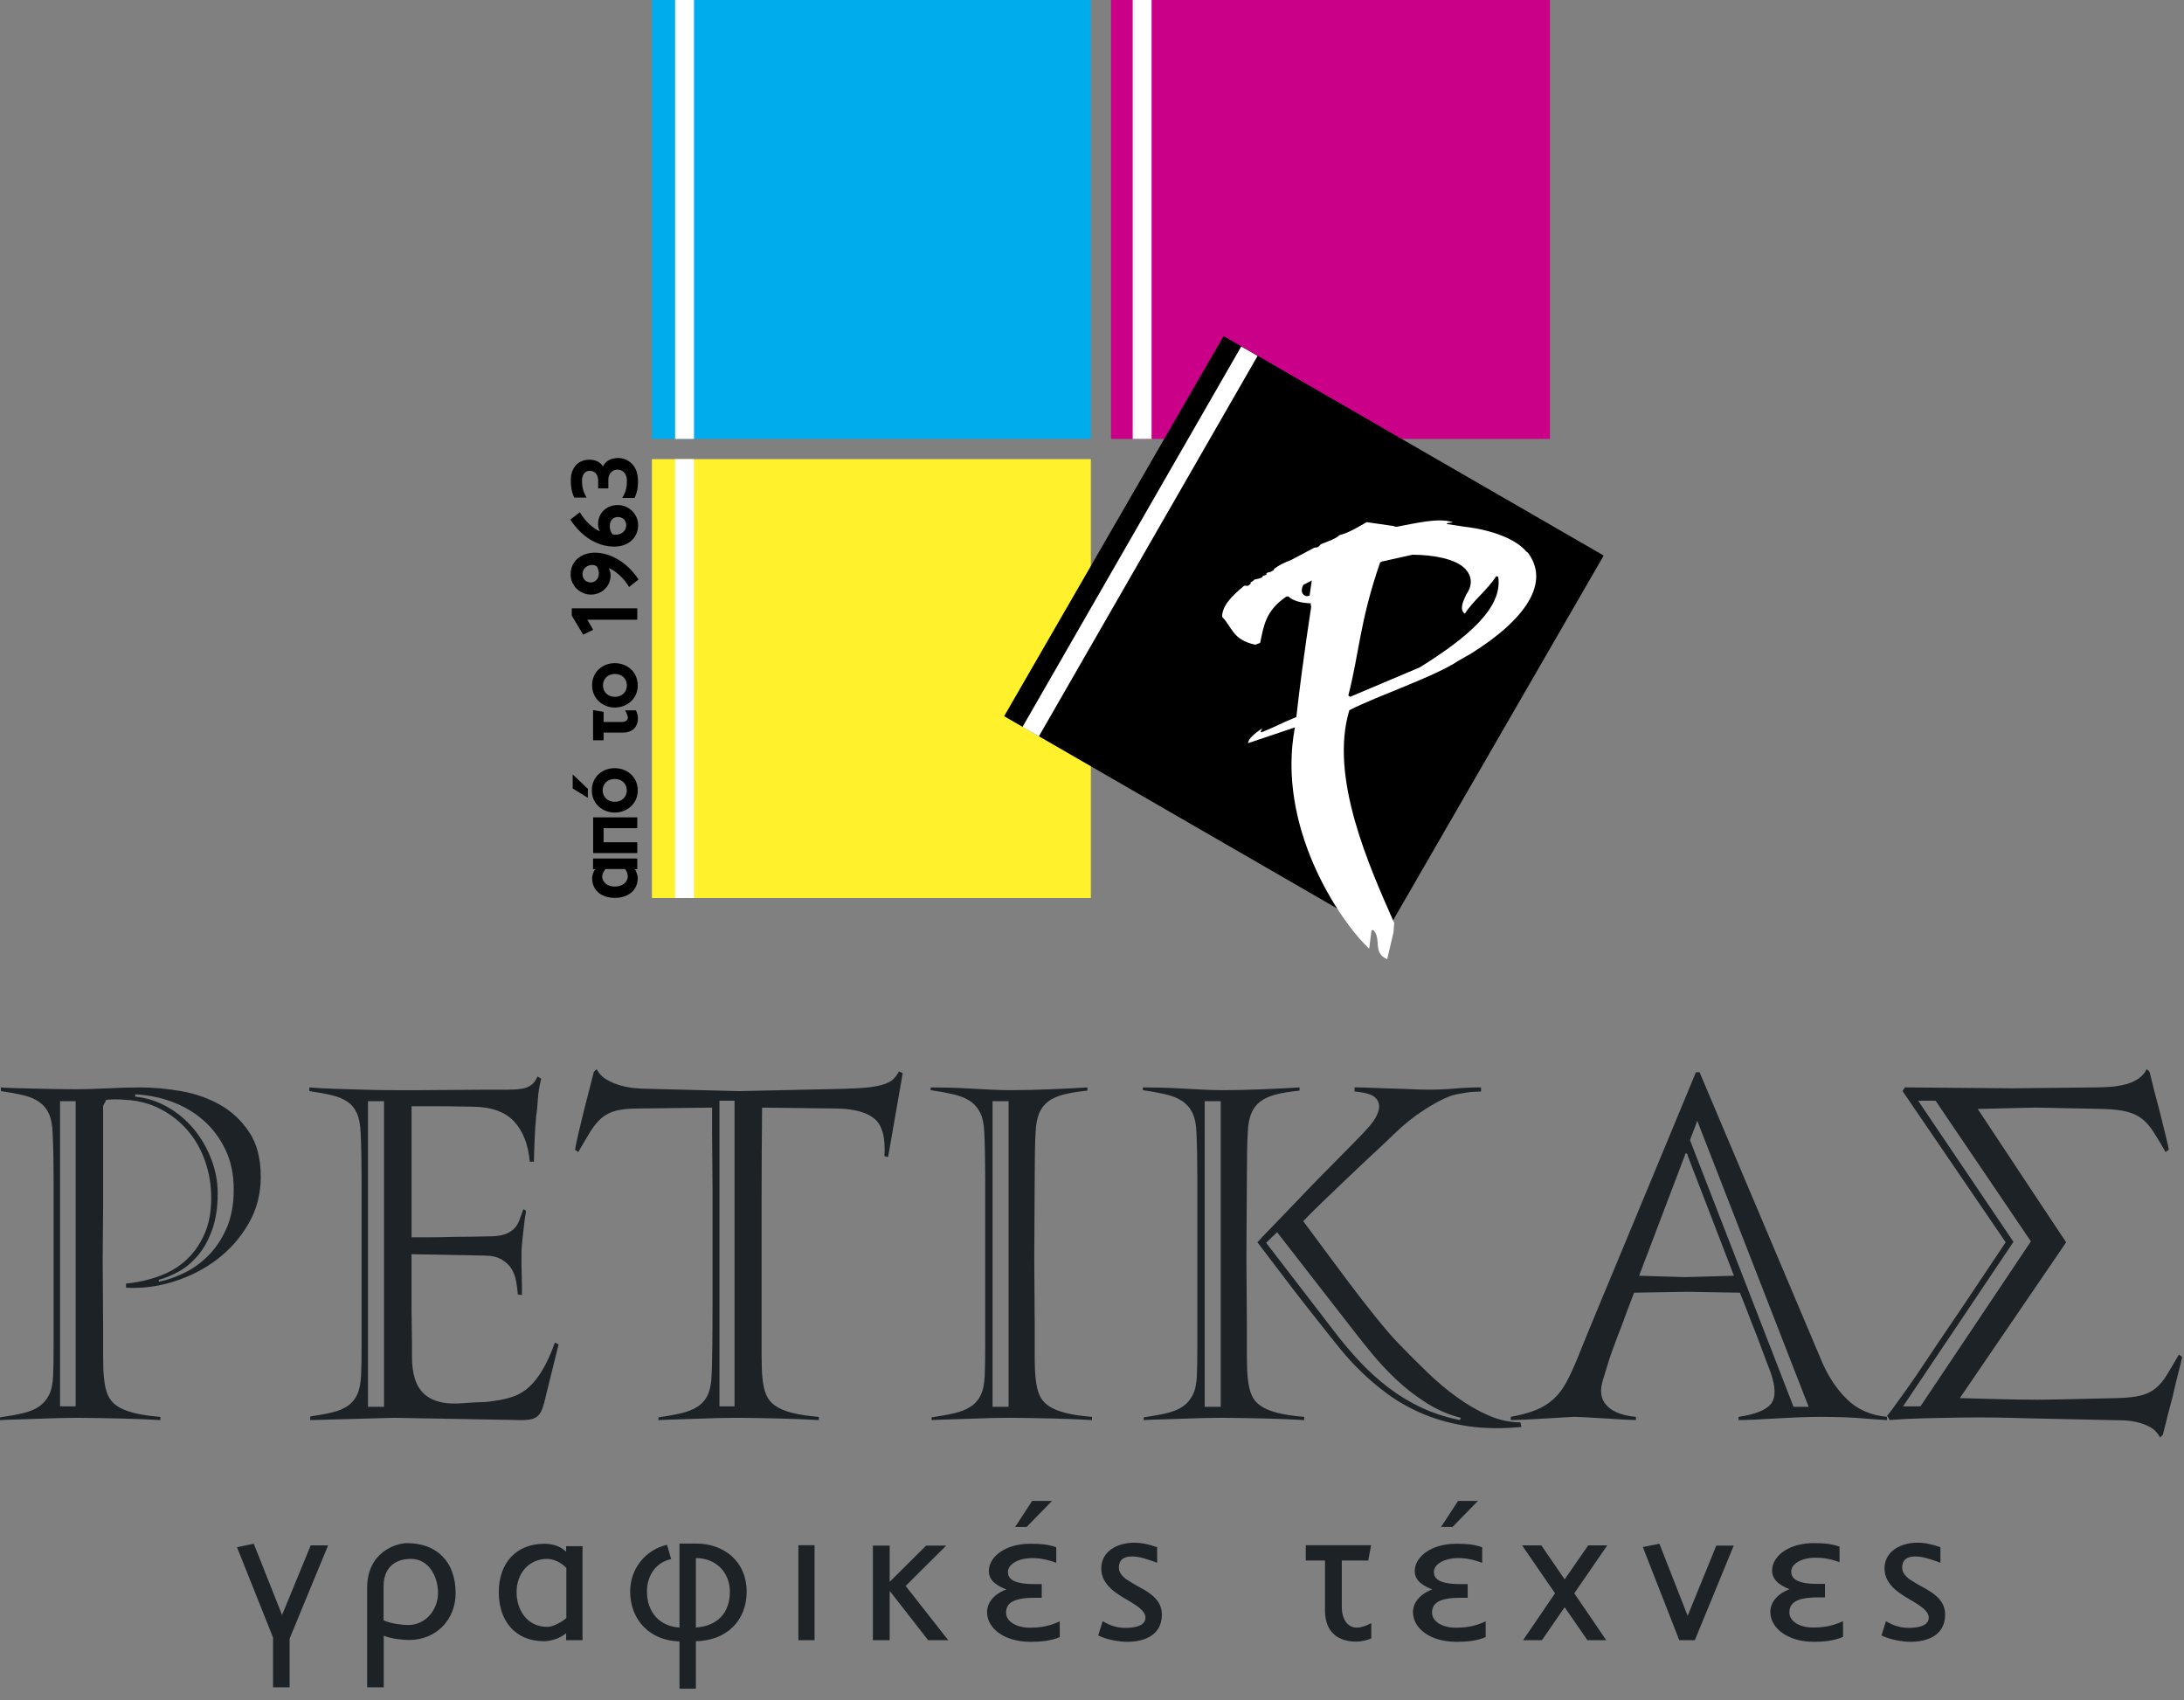 <svg fill="none" height="130" viewBox="0 0 167 130" width="167" xmlns="http://www.w3.org/2000/svg"><rect x="0" y="0" width="167" height="130" fill="#808080" stroke="none"/><path d="m83.412 0h-33.562v33.562h33.562z" fill="#00acec"/><path d="m118.518 0h-33.562v33.562h33.562z" fill="#ca0088"/><path d="m83.412 35.108h-33.562v33.561h33.562z" fill="#fff22d"/><path d="m122.626 42.481-29.064-16.781-16.781 29.065 29.064 16.781z" fill="#000"/><path clip-rule="evenodd" d="m116.818 42.246c1.75 2.301-.151 5.117-4.332 7.729l-.931.528c-1.828 1.24-6.252 2.704-8.378 3.806-1.548 5.129 1.513 11.916 3.432 16.27l-.056.718-.48 2.047c-1.147-.455-.403-1.583-1.072-2.234l-.129.029-.177 1.406c-2.323-2.188-7.114-9.374-5.679-16.924l-3.593 1.21c.056-.382.501-.728 1.089-1.141-.054.16-.089.192-.131.27l.102.03c1.269-.524 1.296-.606 2.644-1.164.178-1.723.632-5.159 1.141-8.482-.08-.036-.045-.113-.026-.209-.764-.021-1.416-.215-1.724-.526l-.158.01c-1.63 1.103-1.732 2.31-2.001 3.534-.07.045-.242.082-.363.148-1.778-.373-1.772-1.368-2.545-2.125-.011-.83.692-1.564 1.667-2.371.136-.073.174.053.359-.041.057-.039.228-.145.139-.225.129-.06.249-.151.298-.216.364-.077.45-.105.609-.179-.032-.127.169-.111.347-.217-.122-.048-.037-.075.105-.168.131.042.278-.095.428-.174l.027-.09c.397-.282.674-.44 1.316-.683l1.743-.928.244-.037c.172-.061.134-.136.276-.235l.799-.317c.22-.106.412-.187.624-.376.751-.194 1.462-.648 2.072-.992l2.058.297c.021.018.088.043.225.058 1.42-.254 3.194-.72 4.296-.351-.106.06-.431.016-.464.138l1.38.21c2.093.238 3.973.97 4.722 1.911zm-2.255 1.865c.35 2.359-2.299 4.613-6.005 6.923l-5.312 2.245-.146-.098c.828-3.203.872-5.666 2.427-10.161l.1-.072 2.378-.53c1.647.007 3.26.327 3.981 1.027.581.571.641 1.298.132 2.008-.199.468-.573 1.136-.105 1.474.556-.92 1.758-1.848 2.397-2.871zm-14.258.277-.168 1.165-.236.038c-.472-.142-.395-.549-.25-.864zm9.703-1.88-.066-.068z" fill="#fff" fill-rule="evenodd"/><g fill="#000"><path d="m47.791 66.451c.138.148.211.413.211.546 0 .503-.466.797-.996.797-.524 0-.96-.301-.96-.797 0-.147.131-.412.255-.546zm.938-.804h-3.381v.813h.182c-.175.167-.254.552-.254.663 0 1.0.741 1.533 1.738 1.533.989 0 1.752-.546 1.752-1.533 0-.126-.08-.461-.233-.663h.196v-.813z"/><path d="m48.729 62.501h-3.373v2.73h3.373v-.826h-2.574v-1.078h2.574z"/><path d="m47.013 59.564c.531 0 .916.363.916.874 0 .504-.385.875-.916.875-.545 0-.93-.371-.93-.875 0-.51.378-.874.93-.874zm0-.826c-.967 0-1.759.665-1.759 1.701 0 1.015.807 1.694 1.759 1.694.908 0 1.752-.657 1.752-1.686 0-1.072-.843-1.708-1.752-1.708zm-3.221.483v1.071l1.157.714v-.693z"/><path d="m45.348 54.298v2.309h.807v-.588h1.447c.858 0 1.177-.518 1.177-1.098 0-.216-.065-.412-.152-.602h-.829c.058.098.233.448.211.581-.029.203-.196.308-.508.308h-1.345v-.777z"/><path d="m47.02 51.535c.531 0 .916.363.916.875 0 .511-.386.875-.916.875-.531 0-.916-.371-.916-.875 0-.511.385-.875.916-.875zm0-.826c-.952 0-1.745.665-1.745 1.701 0 1.015.814 1.694 1.745 1.694.909 0 1.745-.658 1.745-1.686 0-1.071-.836-1.708-1.745-1.708z"/><path d="m48.729 46.514h-5.009v.56l.873 1.455.763-.371-.444-.77h3.817z"/><path d="m45.399 43.206c.072.021.152.056.233.098.116.189.16.379.16.553 0 .399-.27.679-.611.679-.385 0-.64-.259-.64-.651 0-.379.342-.735.858-.679zm.081-.945c-1.069 0-1.847.679-1.847 1.652 0 .889.735 1.554 1.549 1.554.785 0 1.418-.553 1.498-1.302.029-.258-.007-.496-.131-.728.524.217 1.112.722 1.556 1.449l.72-.574c-.837-1.288-2.123-2.051-3.344-2.051z"/><path d="m47.231 39.535c.406 0 .654.252.654.644 0 .399-.378.812-1.054.679-.167-.259-.204-.399-.204-.651 0-.398.261-.672.603-.672zm.007-.917c-.799 0-1.418.532-1.498 1.287-.029.287.014.51.131.728-.552-.245-1.149-.791-1.533-1.463l-.727.567c.909 1.365 2.108 2.058 3.366 2.058 1.069 0 1.818-.664 1.818-1.652-.001-.832-.706-1.525-1.557-1.525z"/><path d="m47.261 35.025c-.553 0-.975.232-1.157.644-.175-.314-.538-.518-1.032-.518-1.032 0-1.425.833-1.425 1.512 0 .273-.007.819.261 1.385h.944c-.327-.559-.348-.973-.348-1.302 0-.392.189-.742.574-.742.582 0 .661.525.661.749v.595h.778v-.7c0-.266.182-.735.705-.735.473 0 .713.406.713.805 0 .372-.007.791-.356 1.358h.945c.254-.532.261-.994.261-1.238 0-.203-.021-.497-.102-.77-.174-.533-.66-1.044-1.423-1.044z"/></g><path d="m148.005 84.168h-1.333l7.289 10.791-8.443 12.579h1.331l8.444-12.614zm18.85 19.586c0 .069-.081.42-.245 1.05-.163.631-.326 1.309-.49 2.033-.233.864-.478 1.822-.736 2.872l-.21.211c-.187-.351-.438-.614-.753-.788-.316-.176-.655-.305-1.016-.386s-.736-.128-1.121-.14c-.386-.012-.719-.019-.999-.019l-6.412-.139c-.678-.023-1.43-.041-2.26-.054-.83-.012-1.7-.012-2.612 0-.91.013-1.839.03-2.786.054-.946.023-1.849.069-2.715.139l-.21-.35c0 .046.128-.106.386-.455.257-.351.607-.835 1.051-1.455.444-.618.952-1.36 1.523-2.225.573-.865 1.198-1.793 1.875-2.786s1.372-2.026 2.085-3.1c.712-1.075 1.43-2.149 2.155-3.224l-7.885-11.562.176-.281 8.234.07 6.377-.07c.28 0 .607-.011.981-.035.374-.022.746-.076 1.122-.157.372-.082.718-.215 1.033-.403.316-.188.568-.455.753-.805l.211.21c.257 1.074.501 2.031.736 2.873.187.746.356 1.43.508 2.05.151.619.228.963.228 1.034l-.245.175c-.35-.607-.66-1.122-.929-1.542-.269-.421-.561-.753-.875-.999-.315-.246-.701-.427-1.157-.543-.455-.116-1.056-.187-1.805-.21l-5.185-.105-4.415.105c.63.958 1.319 1.998 2.067 3.12.63.958 1.348 2.043 2.155 3.258.805 1.215 1.652 2.488 2.539 3.819l-8.129 11.913c1.565.047 2.973.082 4.223.106 1.25.023 2.282.023 3.1 0l4.766-.106c.747-.022 1.343-.094 1.787-.209.444-.118.817-.304 1.122-.562.304-.257.584-.596.841-1.015.256-.421.56-.935.91-1.543zm-37.737-15.207c-.023-.047-.046-.116-.07-.21-.022-.093-.058-.14-.105-.14-.07 0-.106.047-.106.14l-3.503 9.215 3.538.105 3.715-.105zm.666-2.839-.56 1.471 7.919 20.394h1.156zm14.507 22.88c-.467-.022-.981-.058-1.542-.105-.467-.047-1.004-.081-1.612-.106-.607-.022-1.25-.035-1.927-.035-.537 0-1.104.013-1.7.035-.595.024-1.173.053-1.733.088-.562.035-1.086.064-1.577.088-.49.023-.912.034-1.261.034v-.245c1.261-.186 2.084-.513 2.47-.981.385-.466.379-1.273-.018-2.417-.21-.537-.444-1.157-.701-1.857-.258-.7-.515-1.367-.771-1.997-.28-.747-.573-1.495-.876-2.243l-4.064-.069-4.029.069c-.351.912-.666 1.752-.947 2.523-.257.654-.49 1.273-.701 1.857s-.339.969-.385 1.157c-.117.372-.228.736-.333 1.085-.106.351-.158.643-.158.876 0 .351.083.648.245.893.165.245.374.444.631.595.257.152.543.27.859.351.316.082.624.135.929.157v.245c-.141 0-.438-.011-.894-.034s-.941-.053-1.454-.088c-.514-.035-1-.063-1.455-.088-.455-.022-.753-.035-.893-.035-.047 0-.28.013-.702.035-.42.024-.905.053-1.454.088s-1.081.064-1.595.088c-.513.023-.887.034-1.121.034v-.245c.771-.14 1.413-.315 1.928-.525.513-.211.957-.485 1.331-.824.373-.339.701-.765.981-1.279s.572-1.145.876-1.893c.14-.35.373-.928.701-1.733.327-.807.718-1.753 1.173-2.838.455-1.086.946-2.266 1.472-3.539.525-1.274 1.057-2.552 1.595-3.837 1.237-2.99 2.604-6.283 4.099-9.881h.28l9.286 21.97c.49 1.191 1.139 2.191 1.944 2.996.806.806 1.84 1.267 3.101 1.383v.247zm-50.948-24.386h-1.226v23.372h1.226zm18.361 24.212c-.934-.234-1.821-.618-2.662-1.156-.84-.537-1.606-1.133-2.295-1.787-.689-.655-1.297-1.302-1.822-1.945-.526-.642-.953-1.173-1.279-1.595l-5.992-7.708-.84.806 5.117 6.657c.654.865 1.331 1.671 2.031 2.418s1.442 1.42 2.225 2.016c.783.595 1.624 1.104 2.523 1.523.899.421 1.875.736 2.926.946zm-11.983.174c-.374-.022-.824-.046-1.349-.069-.527-.022-1.081-.041-1.665-.053-.583-.011-1.156-.023-1.717-.035-.56-.012-1.063-.018-1.507-.018-.421 0-.899.006-1.436.018-.537.012-1.081.029-1.629.053-.549.023-1.086.041-1.612.053-.527.012-.976.029-1.349.052v-.21c.654-.094 1.231-.198 1.733-.315.502-.118.917-.286 1.244-.508.327-.222.584-.52.771-.894.188-.374.292-.875.316-1.507.022-.49.034-1.244.034-2.26s0-2.103 0-3.258c0-1.156 0-2.26 0-3.311 0-1.052 0-1.857 0-2.417 0-.561 0-1.163 0-1.806 0-.642 0-1.296 0-1.962 0-.665-.005-1.302-.017-1.909-.012-.608-.029-1.157-.052-1.647-.023-.631-.13-1.133-.316-1.507-.187-.374-.449-.672-.788-.894-.339-.222-.758-.391-1.261-.507-.502-.116-1.081-.223-1.734-.317v-.21c.374 0 .829.006 1.367.018.538.012 1.091.035 1.665.069.572.036 1.127.064 1.664.088s1.004.035 1.402.035c.467 0 .969-.006 1.507-.017.537-.012 1.075-.03 1.612-.053.537-.024 1.045-.047 1.524-.069.479-.024.893-.047 1.243-.07v.246c-.724.07-1.331.169-1.821.297s-.888.31-1.191.543c-.304.234-.532.537-.683.912-.152.374-.24.84-.263 1.402-.024.397-.041.875-.053 1.436-.011.56-.017 1.214-.017 1.962l-.036 6.272.036 5.151v2.278c0 .77.022 1.353.07 1.751.047.49.141.906.28 1.244.141.339.367.619.683.841.317.222.742.404 1.279.543.537.141 1.227.245 2.067.315v.245zm16.61.527c-1.472.14-2.816.122-4.03-.053-1.214-.176-2.335-.474-3.363-.893-1.028-.421-1.976-.946-2.838-1.577-.865-.631-1.671-1.333-2.418-2.103-.445-.444-.993-1.075-1.646-1.893-.654-.818-1.344-1.687-2.067-2.61-.724-.923-1.425-1.834-2.103-2.734-.677-.899-1.251-1.653-1.717-2.26.187-.21.485-.526.893-.946.408-.42.865-.893 1.367-1.419.502-.527 1.034-1.081 1.594-1.664.561-.584 1.098-1.133 1.612-1.647.514-.514.97-.976 1.367-1.384.397-.408.689-.707.875-.893.257-.257.549-.573.876-.946.326-.374.549-.747.665-1.122.117-.375.06-.701-.175-.981-.234-.28-.783-.455-1.647-.526v-.317c.374 0 .807.012 1.298.036.49.022.998.04 1.523.052.527.012 1.035.029 1.524.053.491.022.935.035 1.332.035.677 0 1.349-.029 2.015-.088.666-.058 1.326-.088 1.98-.088v.317c-.117 0-.28.006-.49.017-.211.012-.433.036-.666.07s-.467.076-.701.122c-.234.047-.432.105-.596.175-.537.211-1.186.561-1.944 1.051-.76.49-1.512 1.097-2.26 1.821-.257.257-.713.69-1.367 1.298-.655.607-1.343 1.255-2.067 1.945-.724.689-1.419 1.355-2.085 1.997s-1.138 1.116-1.419 1.42c.421.56.94 1.261 1.559 2.102.619.841 1.267 1.712 1.944 2.611.677.899 1.349 1.764 2.015 2.593.665.829 1.255 1.512 1.769 2.05.701.724 1.425 1.448 2.173 2.172.747.724 1.518 1.373 2.312 1.944.795.573 1.595 1.035 2.402 1.384.805.35 1.618.526 2.434.526zm-39.209-24.913h-1.226v23.372h1.226zm6.377 24.386c-.374-.022-.824-.046-1.35-.069-.526-.022-1.08-.041-1.664-.053-.584-.011-1.155-.023-1.717-.035-.56-.012-1.063-.018-1.507-.018-.421 0-.899.006-1.436.018-.537.012-1.08.029-1.629.053-.549.023-1.086.041-1.613.053-.525.012-.975.029-1.349.052v-.21c.654-.094 1.232-.198 1.734-.315.502-.117.923-.286 1.261-.508.339-.222.596-.52.771-.894.176-.374.275-.875.298-1.507.022-.49.035-1.244.035-2.26s0-2.103 0-3.258c0-1.156 0-2.26 0-3.311 0-1.052 0-1.857 0-2.417 0-.561 0-1.163 0-1.806 0-.642 0-1.296 0-1.962 0-.665-.006-1.302-.017-1.909-.012-.608-.029-1.157-.053-1.647-.022-.631-.128-1.133-.316-1.507-.187-.374-.449-.672-.788-.894-.339-.222-.759-.391-1.262-.507-.502-.116-1.08-.223-1.734-.317v-.21c.374 0 .829.006 1.366.018.537.012 1.092.035 1.665.069.572.036 1.127.064 1.664.088.537.024 1.005.035 1.402.035.468 0 .97-.006 1.507-.017.537-.012 1.074-.03 1.612-.053.537-.024 1.045-.047 1.524-.069.479-.024.893-.047 1.244-.07v.246c-.725.07-1.332.169-1.822.297s-.888.31-1.191.543c-.303.234-.532.537-.683.912-.151.375-.239.84-.262 1.402-.023.397-.042.875-.053 1.436-.011.56-.017 1.214-.017 1.962l-.035 6.272.035 5.151v2.278c0 .77.024 1.353.07 1.751.046.49.14.906.28 1.244.14.339.367.619.683.841s.742.404 1.279.543c.537.141 1.227.245 2.067.315v.245zm-27.331-24.42h-1.156v23.371h1.156zm11.739 4.309-.28-.07c.093-1.402-.158-2.353-.753-2.855-.595-.502-1.559-.765-2.89-.788l-5.712-.07c-.024 2.546-.036 4.882-.036 7.007v8.094 1.577 2.278c0 .77.022 1.353.069 1.751.047.49.14.906.28 1.244.141.339.368.619.684.841.315.222.741.404 1.278.543.537.141 1.226.245 2.067.315v.245c-.374-.022-.824-.046-1.35-.069-.526-.022-1.081-.041-1.664-.053-.584-.011-1.157-.023-1.717-.035-.56-.012-1.064-.018-1.507-.018-.421 0-.899.006-1.436.018-.537.012-1.081.029-1.629.053-.549.023-1.086.041-1.612.053-.526.012-.975.029-1.35.052v-.21c.654-.094 1.233-.198 1.734-.315.502-.117.923-.286 1.262-.508s.595-.52.771-.894c.176-.374.275-.875.298-1.507.024-.467.042-1.197.053-2.19.012-.994.017-2.05.017-3.171v-8.97c0-.677-.005-1.378-.017-2.102-.011-.724-.017-1.389-.017-1.998v-2.031l-5.677.07c-.7 0-1.267.059-1.7.175-.433.116-.8.309-1.103.578-.303.269-.584.614-.841 1.034-.256.419-.56.934-.912 1.541l-.245-.174c0-.07.069-.414.21-1.034.141-.619.304-1.303.491-2.05.21-.841.455-1.8.736-2.873l.21-.21c.187.35.444.618.771.805.327.188.672.333 1.034.438.361.106.736.176 1.121.21.386.035.719.053.999.053l6.972.176 8.024-.176c.818-.024 1.471-.063 1.962-.122s.888-.147 1.191-.263c.303-.116.526-.251.666-.403.141-.151.27-.333.386-.543l.28.141zm-38.543-4.274h-1.226v23.372h1.226zm12.229 23.126c-.047.163-.099.32-.158.473-.058.151-.146.291-.262.42-.117.129-.276.222-.473.28-.199.059-.474.087-.824.087l-9.741-.175-6.412.175v-.279c.654-.093 1.221-.198 1.7-.316.479-.116.876-.286 1.191-.508.315-.222.554-.52.719-.893.164-.374.256-.876.281-1.508.024-.489.035-1.244.035-2.259 0-1.017 0-2.092 0-3.224 0-1.132 0-2.225 0-3.276 0-1.052 0-1.857 0-2.417 0-.561 0-1.163 0-1.806 0-.642 0-1.284 0-1.927 0-.642-.006-1.267-.017-1.874-.011-.607-.03-1.157-.053-1.647-.022-.63-.116-1.132-.28-1.507-.163-.375-.403-.672-.719-.893-.316-.223-.719-.392-1.209-.508-.49-.116-1.064-.223-1.717-.316v-.281c.513.047 1.144.082 1.893.106.747.023 1.519.047 2.313.069.794.024 1.565.035 2.312.035h1.927l5.045-.035h1.612c.443 0 .818-.022 1.121-.069.304-.047.554-.146.753-.298.198-.151.356-.367.473-.648l.28.176c-.14.537-.228 1.085-.262 1.646-.035.561-.075.97-.122 1.227-.024.257-.047.542-.07.859-.022.316-.041.636-.052.963-.012.327-.024.637-.035.929-.012.292-.017.532-.017.718h-.316c-.116-1.308-.513-2.33-1.191-3.066-.678-.736-1.717-1.116-3.119-1.138l-2.348-.036h-2.382v10.022h1.35c.642 0 1.302-.012 1.979-.036.771 0 1.623-.011 2.557-.035.537 0 .953-.052 1.244-.157.292-.105.526-.245.701-.421.175-.175.309-.385.403-.63.093-.245.198-.532.314-.86.047 0 .094.024.141.07l.069.07c-.046.234-.087.495-.122.787-.035.292-.069.59-.105.893-.035.304-.063.59-.087.859-.024.27-.036.486-.036.649v.859c0 .315.006.625.018.928.011.304.017.584.017.841v.595l-.316-.035c-.023-.304-.064-.631-.122-.981-.058-.351-.174-.672-.35-.963-.175-.293-.432-.538-.771-.737-.339-.198-.788-.298-1.349-.298l-5.536-.105v3.048 1.138c0 .433.006.876.017 1.332.012.455.017.893.017 1.314v1.016c0 .584.064 1.109.193 1.577.129.466.344.857.648 1.173.303.315.713.543 1.226.683.513.141 1.156.175 1.926.106.327-.024.579-.041.753-.053.176-.012.333-.018.473-.018.14 0 .286-.006.438-.018.151-.012.38-.041.683-.088.513-.069.987-.18 1.419-.331.432-.153.829-.392 1.191-.719s.707-.766 1.034-1.314c.327-.549.642-1.244.946-2.086l.28.141zm-23.721-16.363c0-1.169-.216-2.196-.648-3.084-.432-.887-.998-1.635-1.7-2.242-.7-.607-1.501-1.075-2.4-1.402-.899-.327-1.828-.513-2.786-.56v.175c.888.094 1.717.362 2.489.806.771.444 1.436 1.004 1.997 1.681.56.677 1.004 1.442 1.331 2.295.327.852.491 1.723.491 2.611 0 1.074-.141 2.002-.421 2.785-.281.784-.642 1.437-1.086 1.963-.444.526-.929.934-1.454 1.226-.526.292-1.045.508-1.56.648l.036.141c.584-.116 1.209-.333 1.874-.648.666-.315 1.285-.753 1.857-1.314.573-.561 1.045-1.262 1.419-2.103.374-.842.56-1.834.56-2.979zm-12.088-6.763h-1.191v23.336h1.191zm14.155 5.781c0 1.309-.309 2.499-.929 3.574-.62 1.075-1.419 1.986-2.4 2.734-.981.746-2.085 1.314-3.312 1.699-1.226.386-2.447.543-3.661.474v-.315c.934-.094 1.804-.293 2.61-.596.806-.304 1.494-.73 2.066-1.279.573-.548 1.022-1.21 1.349-1.979.328-.77.49-1.67.49-2.698 0-.958-.151-1.88-.455-2.769-.303-.887-.742-1.67-1.314-2.347-.573-.678-1.267-1.233-2.084-1.665s-1.728-.672-2.733-.719c-.538-.046-1.017-.046-1.436 0l-.245.455v7.955l-.035 3.714.035 5.151v2.278c0 .77.023 1.353.07 1.751.046.49.14.906.28 1.244.14.339.368.619.683.841s.742.404 1.279.543c.537.141 1.226.245 2.067.315v.245c-.375-.022-.824-.046-1.349-.069-.526-.022-1.08-.041-1.664-.053-.584-.011-1.156-.023-1.717-.035-.56-.012-1.063-.018-1.507-.018-.421 0-.899.006-1.436.018-.537.012-1.08.029-1.629.053-.549.023-1.086.041-1.612.053-.525.012-.975.029-1.349.052v-.21c.654-.094 1.232-.198 1.734-.315s.917-.286 1.243-.508.584-.52.771-.894c.187-.374.292-.875.315-1.507.022-.49.035-1.244.035-2.26s0-2.103 0-3.258c0-1.156 0-2.26 0-3.311 0-1.052 0-1.857 0-2.417 0-.561 0-1.157 0-1.788s0-1.273 0-1.927c0-.654-.006-1.279-.017-1.875-.012-.595-.03-1.138-.053-1.629-.022-.63-.116-1.132-.28-1.507-.163-.375-.408-.677-.736-.912-.327-.234-.736-.408-1.227-.526-.49-.116-1.063-.223-1.717-.316v-.281c.28.024.631.042 1.051.053.421.012.882.022 1.384.035.502.012 1.033.024 1.595.036.56.011 1.11.017 1.647.017.771 0 1.588-.024 2.452-.069.865-.047 1.717-.07 2.558-.07.981 0 2.009.094 3.084.281 1.074.187 2.062.532 2.961 1.033.899.502 1.647 1.198 2.242 2.086.598.888.895 2.033.895 3.434z" fill="#1c2226"/><g fill="#fff"><path d="m53.066 0h-1.444v33.562h1.444z"/><path d="m53.066 35.108h-1.444v33.561h1.444z"/><path d="m88.056 0h-1.444v33.562h1.444z"/><path d="m78.185 55.589 1.251.719 16.727-29.094-1.251-.719z"/></g><path d="m146.105 125.544c-.626 0-1.565-.156-2.239-.486l.345-1.095c.626.392 1.221.516 1.738.516.501 0 1.534-.077 1.534-.783 0-.516-.658-.892-1.033-1.143-.548-.328-1.081-.611-1.565-1.033-.454-.423-.784-.909-.784-1.582 0-1.361 1.298-1.973 2.505-1.973.563 0 1.095.109 1.769.344v1.191c-.172-.078-.392-.141-.627-.22-.861-.313-2.301-.563-2.301.579 0 .376.234.642.547.892.173.109.346.22.532.329.205.125.408.235.612.345.829.453 1.596 1.017 1.596 2.02.001 1.879-1.815 2.099-2.629 2.099zm-5.178-.376c-.703.297-1.487.376-2.223.376-2.051 0-3.336-1.081-3.336-2.286 0-.672.455-1.345 1.473-1.737-.924-.361-1.38-.83-1.333-1.519.079-1.112 1.378-2.004 3.148-2.004.736 0 1.331.032 2.004.266v1.191c-.673-.252-1.284-.345-1.801-.345-1.206 0-1.894.531-1.894 1.049 0 .5.345.955 2.02.955h.564v1.034h-.564c-1.69 0-2.16.469-2.16 1.158 0 .673.799 1.144 1.785 1.144.672 0 1.425-.064 2.317-.486zm-11.331.25 2.974-7.232h-1.331l-2.191 5.369-2.161-5.51-1.268.251 2.787 7.123h1.19zm-9.218-3.585 2.522-3.664h-1.457l-1.801 2.599-1.784-2.599h-1.471l2.52 3.664-2.443 3.585h1.441l1.737-2.52 1.739 2.52h1.439zm-8.998 3.711c.736 0 1.519-.063 2.223-.36v-1.207c-.892.424-1.644.486-2.317.486-.986 0-1.785-.47-1.785-1.142 0-.69.47-1.144 2.16-1.144h.564v-1.048h-.564c-1.675 0-2.02-.439-2.02-.939 0-.517.689-1.05 1.894-1.05.517 0 1.127.11 1.801.362v-1.191c-.673-.234-1.268-.266-2.004-.266-1.768 0-3.069.893-3.148 1.988-.047.705.408 1.143 1.333 1.504-1.018.391-1.473 1.065-1.473 1.738.002 1.22 1.285 2.269 3.336 2.269zm-.313-8.783 1.942-1.989h-1.519l-1.299 1.989zm-6.837 8.704c-.173.047-.345.064-.518.064-1.331 0-2.396-.658-2.396-2.395v-3.806h-1.471v-1.174h4.995l-.218 1.174h-2.021v3.57c0 .845.423 1.769 1.488 1.518.266-.062.517-.173.767-.297v1.159c-.204.093-.422.156-.626.187zm-18.017.079c-.626 0-1.566-.156-2.239-.486l.344-1.095c.627.392 1.222.516 1.738.516.5 0 1.534-.077 1.534-.783 0-.516-.658-.892-1.034-1.143-.547-.328-1.08-.611-1.565-1.033-.454-.423-.783-.909-.783-1.582 0-1.361 1.298-1.973 2.505-1.973.564 0 1.095.109 1.768.344v1.191c-.172-.078-.391-.141-.626-.22-.862-.313-2.301-.563-2.301.579 0 .376.234.642.547.892.172.109.345.22.532.329.203.125.407.235.61.345.83.453 1.598 1.017 1.598 2.02.001 1.879-1.815 2.099-2.63 2.099zm-7.402 0c.736 0 1.519-.063 2.223-.36v-1.207c-.892.424-1.644.486-2.317.486-.986 0-1.786-.47-1.786-1.142 0-.69.47-1.144 2.161-1.144h.564v-1.048h-.564c-1.675 0-2.02-.439-2.02-.939 0-.517.689-1.05 1.895-1.05.516 0 1.127.11 1.801.362v-1.191c-.673-.234-1.269-.266-2.004-.266-1.769 0-3.069.893-3.147 1.988-.047.705.407 1.143 1.331 1.504-1.018.391-1.472 1.065-1.472 1.738.001 1.22 1.285 2.269 3.335 2.269zm-.312-8.783 1.942-1.989h-1.519l-1.3 1.989zm-7.527 8.657h1.535l-3.256-4.147 3.1-3.084h-1.534l-2.787 2.77v-2.77h-1.284v7.232h1.284v-3.772zm-8.685 0v-7.264h-1.237v7.264zm-9.076-.969c1.628-.11 2.599-1.097 2.599-2.741 0-1.456-1.048-2.569-2.599-2.569zm0 4.681h-1.253v-3.618c-2.239-.047-3.773-1.628-3.773-3.819 0-1.753 1.19-3.194 2.819-3.57l.313 1.096c-1.127.235-1.848 1.221-1.848 2.474 0 1.612 1.001 2.677 2.489 2.756v-6.42h1.268c2.192 0 3.868 1.426 3.868 3.664 0 2.271-1.566 3.758-3.883 3.805zm-9.906-9.237c-.376-.423-1.019-.691-1.457-.691-1.471 0-2.348 1.174-2.348 2.537 0 1.362.798 2.662 2.348 2.662.424 0 1.081-.345 1.457-.674zm-.015 4.994c-.579.484-1.331.61-1.69.61-2.239 0-3.461-1.597-3.461-3.742 0-2.177 1.268-3.711 3.508-3.711.344 0 1.112.078 1.643.611v-.422h1.253v7.185h-1.253zm-11.863-5.685c-1.316 0-2.098.752-2.098 2.115v2.582c.517.25 1.456.361 1.878.361 1.377 0 2.286-1.206 2.286-2.443 0-1.268-.704-2.615-2.066-2.615zm-.142 6.201c-.438 0-1.347-.079-1.942-.329v3.946h-1.268v-7.626c0-2.676 2.176-3.397 3.053-3.397 2.317 0 3.711 1.472 3.711 3.82 0 2.052-1.503 3.586-3.555 3.586zm-9.139-.109 2.943-7.125h-1.33l-2.192 5.324-2.161-5.449-1.283.266 2.755 6.905v3.806h1.268z" fill="#1c2226"/></svg>